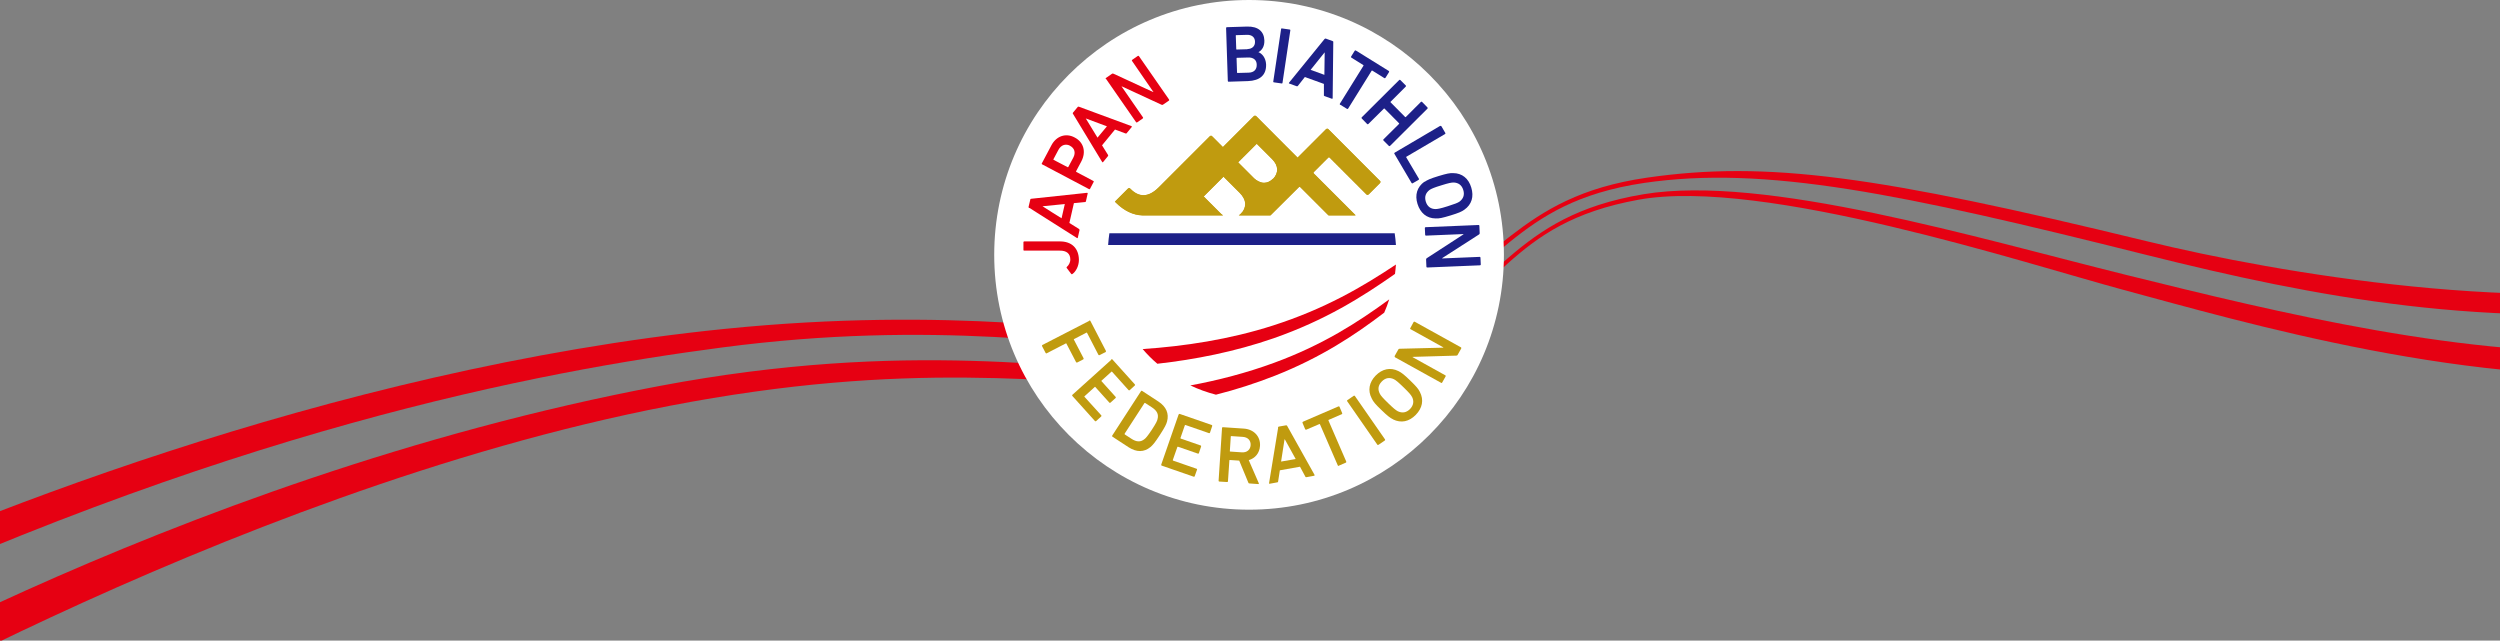 <?xml version="1.0" encoding="UTF-8"?>
<svg id="_レイヤー_1" data-name="レイヤー_1" xmlns="http://www.w3.org/2000/svg" version="1.1" xmlns:xlink="http://www.w3.org/1999/xlink" viewBox="0 0 1600 410">
  <rect x="0" y="0" width="1600" height="410" fill="#808080" stroke="none"/>
  <!-- Generator: Adobe Illustrator 29.3.1, SVG Export Plug-In . SVG Version: 2.1.0 Build 151)  -->
  <defs>
    <style>
      .st0 {
        fill: #fff;
      }

      .st1 {
        fill: none;
      }

      .st2 {
        fill: #e60012;
      }

      .st3 {
        fill: #c09b0f;
      }

      .st4 {
        clip-path: url(#clippath);
      }

      .st5 {
        fill: #1d2088;
      }
    </style>
    <clipPath id="clippath">
      <rect class="st1" x="0" y="0" width="1600" height="410"/>
    </clipPath>
  </defs>
  <g class="st4">
    <g>
      <path class="st2" d="M-147.9,488.6s290.3-173.7,576.1-228.8c154-29.7,242.8-14.7,330.5-11.8,0,0,73.3,4.1,134.8-25.4,67.5-32.4,70.9-79.6,155.3-94.8,79.5-14.4,248.1,41,310.5,57.8,74.1,19.9,226.6,64.9,355.1,52.4,157.6-15.3,229.5-68.6,229.5-68.6l-4.1-13s-99,60.2-254,68.2c-105.2,5.4-228.6-24.8-324.4-48.5-96.2-23.8-232.1-64.7-309.5-51.8-85.2,14.2-91,62-159.2,92.7-62.2,28-135.4,22.1-135.4,22.1-74.1-2.2-175.7-22.2-335.1,7.9C106.9,306.4-152.8,464.3-152.8,464.3l4.8,24.3Z"/>
      <path class="st2" d="M-133.8,407.5C142.9,274.9,346.4,237.6,462,222.4c135.6-17.9,231.2-1.1,293.9,3,0,0,73,7.2,135.8-19.6,68.8-29.4,75.6-76.1,160.4-88.7,77.4-11.4,164.5,6.7,321,45.9,109.6,27.4,218.8,48.4,354.2,33.4,133.6-14.7,210.4-75.2,210.4-75.2l-11.5-9.5s-63.6,45.5-185,68.1c-121.4,22.6-282.3-4.7-367.6-25.5-171.9-41.8-242.6-51.7-319.5-40.6-84.9,12.3-93.6,58.4-163.1,86.1-63.4,25.3-136.2,16.2-136.2,16.2-48.3-3.4-146.8-20.1-291.1-5.5-253.2,25.6-497,125.7-599.6,174.4l2,22.6Z"/>
      <rect class="st1" x="742.2" y="57.7" width="122.1" height="135.7"/>
    </g>
  </g>
  <circle class="st0" cx="799.4" cy="163.1" r="163.1"/>
  <g>
    <g>
      <rect class="st1" x="713" y="104.4" width="172" height="191.3"/>
      <path class="st3" d="M883.1,115.7l-33-33c-.4-.4-1.1-.4-1.5,0l-18.2,18.2-7.5-7.5s0,0,0,0l-19-19c-.5-.4-1.1-.4-1.5,0l-19.8,19.8-6.9-6.9c-.4-.5-1-.5-1.5,0l-32.6,32.6c-6.7,6.7-12.7,6.5-18.1,1.1,0,0-.2-.2-.3-.3-.5-.4-.9-.3-1.4.1-.4.4-8.3,8.3-8.3,8.3.2.2.4.4.6.6,5.2,5.2,11,8,17,8.2h51.6c-.7-.5-1.4-1-2-1.7l-10.4-10.4,12.7-12.7,10.4,10.4c2.2,2.2,3.4,4.6,3.5,7,0,2.3-.9,4.5-2.8,6.3-.4.4-.8.7-1.3,1.1h20.2l18.2-18.1c.3-.3.6-.3.9,0l18.1,18.1h17.3l-26.8-26.8c-.3-.3-.3-.6,0-.9l9.3-9.3c.3-.3.6-.3.9,0l23.5,23.5c.4.5,1.1.5,1.5,0l7.2-7.2c.4-.5.4-1.1,0-1.5ZM814.7,114.4c-1.7,1.7-3.7,2.6-5.7,2.6s-4.6-1.1-6.7-3.2l-9.9-9.9,11.9-11.9,9.9,9.9c2,2,3.1,4.2,3.2,6.5,0,2.2-.9,4.3-2.6,6.1Z"/>
    </g>
    <g>
      <path class="st3" d="M883.1,115.7l-32.9-33c-.4-.5-1-.5-1.5,0l-18.2,18.2-7.5-7.5h0s-19-19.1-19-19.1c-.5-.4-1.1-.4-1.5,0l-19.8,19.8-6.9-6.9c-.4-.5-1-.5-1.5,0l-32.6,32.6c-6.7,6.7-12.7,6.5-18.1,1.1,0,0-.2-.2-.3-.3-.5-.5-.9-.3-1.4.1-.4.4-8.3,8.3-8.3,8.3.2.2.4.4.6.6,5.2,5.2,11,8,17,8.2h51.6c-.7-.5-1.4-1-2-1.7l-10.4-10.4,12.7-12.7,10.4,10.4c2.2,2.2,3.4,4.6,3.5,7,0,2.3-.9,4.5-2.8,6.3-.4.4-.8.8-1.2,1.1h20.2l18.2-18.1c.3-.3.6-.3.9,0l18.1,18.1h17.3l-26.8-26.8c-.3-.3-.3-.6,0-.9l9.3-9.3c.3-.3.6-.3.9,0l23.5,23.5c.4.4,1.1.4,1.5,0l7.1-7.1c.5-.5.5-1.1,0-1.5ZM814.7,114.4c-1.7,1.7-3.7,2.6-5.7,2.6s-4.7-1.1-6.7-3.2l-9.9-9.9,11.9-11.9,9.9,9.9c2,2,3.1,4.2,3.2,6.5,0,2.2-.9,4.3-2.7,6.1Z"/>
      <g>
        <path class="st3" d="M697.1,205.1c.3-.1.5,0,.7.2l10,19.3c.1.3,0,.5-.2.7l-3.9,2c-.3.1-.6,0-.7-.2l-7.3-14.1c0-.2-.2-.2-.4-.1l-7.9,4.1c-.2,0-.2.2-.1.4l6.2,11.9c.1.3,0,.5-.2.7l-3.9,2c-.3.1-.5,0-.7-.2l-6.2-11.9c0-.2-.2-.2-.4-.1l-12.2,6.3c-.3.2-.6,0-.7-.2l-2.3-4.4c-.1-.3,0-.5.2-.7l30.1-15.5Z"/>
        <path class="st3" d="M711.1,229.9c.2-.2.5-.2.7,0l14.5,16.1c.2.2.2.5,0,.7l-3.3,3c-.2.2-.5.2-.7,0l-10.6-11.8c-.1-.1-.3-.2-.4,0l-6.3,5.7c-.2.1-.2.3,0,.4l9,10c.2.2.2.5,0,.7l-3.3,3c-.2.2-.5.2-.7,0l-9-10c-.1-.2-.3-.2-.4,0l-6.5,5.9c-.2.1-.2.3,0,.4l10.7,11.8c.2.2.2.5,0,.7l-3.3,3c-.2.2-.5.2-.7,0l-14.5-16.1c-.2-.2-.2-.5,0-.7l25.2-22.7Z"/>
        <path class="st3" d="M730.3,250.3c.2-.3.5-.3.7-.1l10.4,6.8c5,3.3,6.9,7.7,5.5,12.8-.5,1.8-1.3,3.5-4.6,8.6-3.3,5.1-4.6,6.5-6,7.7-4.1,3.4-8.9,3.4-13.9.2l-10.4-6.8c-.3-.2-.3-.4-.2-.7l18.4-28.4ZM719.8,278l4.3,2.8c3.2,2.1,5.9,2.3,8.4.2.8-.6,1.9-1.8,4.7-6,2.8-4.3,3.4-5.7,3.6-6.7.9-3.2-.4-5.5-3.6-7.6l-4.3-2.8c-.2-.1-.3,0-.4,0l-12.7,19.6c-.1.2,0,.3,0,.4Z"/>
        <path class="st3" d="M754.4,265.2c.1-.3.4-.4.6-.3l20.5,7.1c.3.1.4.4.3.7l-1.4,4.2c-.1.3-.4.4-.7.3l-15-5.2c-.2,0-.3,0-.4.2l-2.8,8.1c0,.2,0,.3.2.4l12.7,4.4c.3.1.4.4.3.7l-1.4,4.2c-.1.3-.4.4-.7.3l-12.7-4.4c-.2,0-.3,0-.4.2l-2.9,8.3c0,.2,0,.3.2.4l15,5.2c.3,0,.4.4.3.6l-1.5,4.2c-.1.3-.4.4-.6.3l-20.5-7.1c-.3-.1-.4-.4-.3-.7l11.1-32Z"/>
        <path class="st3" d="M799.6,309.4c-.4,0-.6-.2-.7-.6l-5.8-14-6-.4c-.2,0-.3,0-.3.3l-.9,13.3c0,.3-.2.5-.5.5l-5-.3c-.3,0-.5-.2-.5-.5l2.2-33.8c0-.3.2-.5.5-.5l13.4.9c6.4.4,10.8,5,10.4,11.1-.3,4.6-3.1,7.9-7.2,9.1l6.4,14.7c.2.4,0,.7-.4.6l-5.7-.4ZM800.4,284.9c.2-3-1.8-5.1-5-5.3l-7.4-.5c-.2,0-.3,0-.3.3l-.6,9.3c0,.2,0,.3.3.3l7.4.5c3.2.2,5.4-1.6,5.6-4.6Z"/>
        <path class="st3" d="M817.9,273.6c0-.3.2-.5.6-.6l4.6-.8c.4,0,.6.1.7.4l17.5,31.3c.2.3,0,.5-.3.6l-4.9.9c-.3,0-.6,0-.7-.4l-3.4-6.3-12.9,2.3-1.1,7.1c0,.4-.2.6-.5.6l-4.9.9c-.4,0-.5-.1-.4-.4l5.8-35.4ZM829.2,293.7l-6.9-12.5h-.2s-2.2,14.2-2.2,14.2l9.2-1.6Z"/>
        <path class="st3" d="M856.9,298.2c-.3.1-.5,0-.7-.3l-11.4-26.3c0-.2-.2-.2-.4-.2l-8.4,3.6c-.3.1-.5,0-.7-.3l-1.7-4.1c-.1-.3,0-.5.3-.7l22.7-9.8c.3-.1.6,0,.7.3l1.7,4c.1.3,0,.6-.3.7l-8.3,3.6c-.2,0-.2.2-.2.4l11.4,26.3c.1.3,0,.6-.3.7l-4.6,2Z"/>
        <path class="st3" d="M862.2,256.8c-.2-.3-.1-.5.1-.7l4.1-2.8c.3-.2.5-.1.7.1l19.3,27.8c.2.3.1.5-.1.7l-4.1,2.8c-.3.2-.5.1-.7-.1l-19.3-27.8Z"/>
        <path class="st3" d="M891.6,268.4c-2-1-3.6-2.2-7.5-6-4-3.8-5.2-5.3-6.2-7.4-2.7-5.1-1.6-10.4,2.5-14.6,4.2-4.3,9.4-5.5,14.6-2.9,2,1,3.6,2.2,7.5,6,3.9,3.8,5.2,5.3,6.2,7.3,2.7,5.2,1.6,10.4-2.6,14.7-4.2,4.3-9.3,5.5-14.6,2.9ZM903.6,253.9c-.6-1.2-1.8-2.6-5.3-6-3.6-3.5-5-4.6-6.2-5.2-2.7-1.3-5.4-1-7.8,1.5-2.4,2.5-2.6,5.1-1.2,7.8.6,1.2,1.8,2.6,5.3,6,3.5,3.4,4.9,4.5,6.2,5.2,2.7,1.3,5.4,1,7.8-1.4,2.4-2.5,2.6-5.2,1.3-7.8Z"/>
        <path class="st3" d="M892.8,228.5c-.3-.1-.3-.4-.2-.7l2.3-4.1c.2-.4.5-.5.9-.5l27.9-.7v-.2c0,0-20.9-11.6-20.9-11.6-.3-.1-.4-.4-.2-.7l2.1-3.9c.2-.3.4-.3.7-.2l29.6,16.4c.3.2.3.4.2.7l-2.3,4.1c-.2.4-.4.5-.9.5l-27.9.8v.2c0,0,20.9,11.6,20.9,11.6.3.1.3.4.2.7l-2.2,3.9c-.1.3-.4.4-.7.2l-29.6-16.4Z"/>
      </g>
      <g>
        <path class="st2" d="M685.5,175.2l-2.8-3.7c-.2-.3-.2-.5.2-.8,1-.9,2.1-2.6,2.1-4.6,0-3.7-2.3-5.8-6.9-5.7h-22.6c-.3,0-.5-.1-.5-.4v-5c0-.3.2-.5.5-.5h22.6c7.9-.1,12.3,4.5,12.4,11.8,0,3.9-1.9,7.5-4.2,9.1-.3.2-.5.2-.7-.1Z"/>
        <path class="st2" d="M658.6,133.1c-.3-.2-.4-.4-.3-.8l1.1-4.6c0-.4.3-.5.7-.5l35.6-3.8c.3,0,.5.1.4.5l-1.1,4.9c0,.3-.3.5-.6.5l-7.1.7-2.9,12.7,6.1,3.8c.3.2.4.4.4.8l-1.1,4.8c0,.4-.3.4-.6.2l-30.3-19.2ZM681.4,130.6l-14.2,1.4h0c0,.1,12.2,7.7,12.2,7.7l2.1-9.2Z"/>
        <path class="st2" d="M697.6,120.8c-.1.3-.4.4-.7.2l-29.9-15.8c-.3-.1-.4-.4-.2-.7l6.1-11.5c3.1-5.9,9.2-8.1,14.9-5,5.8,3,7.4,9.2,4.3,15.2l-3.4,6.4c-.1.2,0,.3.1.4l10.9,5.8c.3.1.4.4.2.7l-2.3,4.4ZM684.9,93.3c-2.8-1.5-5.8-.6-7.5,2.6l-3.2,6c0,.2,0,.3.1.4l9,4.7c.2,0,.3,0,.4-.1l3.2-6c1.7-3.2.8-6.1-2.1-7.6Z"/>
        <path class="st2" d="M686.7,72.9c-.2-.3-.2-.6,0-.8l3-3.6c.2-.3.5-.3.8-.2l33.6,12.4c.3.1.4.3.2.6l-3.2,3.9c-.2.3-.5.3-.8.2l-6.7-2.5-8.3,10.1,3.8,6.1c.2.3.2.6,0,.8l-3.1,3.8c-.2.3-.4.2-.6,0l-18.6-30.7ZM708.3,80.8l-13.4-5h0c0,.1,7.5,12.3,7.5,12.3l6-7.2Z"/>
        <path class="st2" d="M707.7,50.6c-.2-.2-.1-.5.1-.7l3.9-2.7c.3-.2.6-.2,1,0l25.3,11.7h.2c0-.1-13.7-19.9-13.7-19.9-.2-.2-.1-.5.1-.7l3.6-2.5c.3-.2.5-.1.7.1l19.3,27.8c.2.3.1.5-.1.7l-3.8,2.6c-.3.2-.6.2-1,0l-25.3-11.7h-.2c0,.1,13.7,19.8,13.7,19.8.2.3.1.5-.1.7l-3.6,2.5c-.3.2-.5.1-.7-.1l-19.3-27.8Z"/>
        <path class="st5" d="M784.7,17.9c0-.3.2-.5.5-.5l12.9-.4c7.3-.2,10.9,3.3,11.1,8.9.1,3.9-1.6,6.3-3.8,7.5h0c2.2.8,4.7,3.5,4.9,7.8.2,6.9-4,10.4-11.6,10.7l-12.4.4c-.3,0-.5-.2-.5-.5l-1.1-33.8ZM798.4,31.4c3.1-.1,4.9-2,4.8-4.7,0-2.8-2-4.5-5.1-4.4l-6.9.2c-.2,0-.3.1-.3.3l.3,8.6c0,.2.1.3.3.3l6.9-.2ZM792,46.7l7.2-.2c3.4-.1,5.2-2.1,5.1-5.1,0-2.9-2-4.7-5.4-4.6l-7.2.2c-.2,0-.3.1-.3.3l.3,9.1c0,.2.1.3.3.3Z"/>
        <path class="st5" d="M819.9,18.6c0-.3.3-.5.6-.4l4.9.7c.3,0,.5.3.4.6l-5,33.5c0,.3-.3.5-.6.4l-4.9-.7c-.3,0-.5-.3-.4-.6l5-33.5Z"/>
        <path class="st5" d="M847.7,25c.2-.3.5-.4.8-.3l4.4,1.6c.3.1.5.4.4.7l-.4,35.8c0,.3-.2.5-.5.4l-4.7-1.7c-.3-.1-.5-.3-.4-.7v-7.1c.1,0-12.2-4.4-12.2-4.4l-4.4,5.6c-.2.3-.5.4-.8.3l-4.7-1.7c-.4-.1-.4-.3-.2-.6l22.6-27.8ZM847.6,47.9l.2-14.3h-.1c0,0-8.9,11.1-8.9,11.1l8.8,3.2Z"/>
        <path class="st5" d="M857.7,67.1c-.3-.2-.3-.4-.2-.7l15.1-24.3c.1-.2,0-.3,0-.4l-7.7-4.8c-.3-.2-.3-.4-.2-.7l2.3-3.7c.2-.3.4-.3.7-.2l21.1,13.1c.3.2.3.4.2.7l-2.3,3.7c-.2.3-.5.3-.7.2l-7.7-4.8c-.2-.1-.3,0-.4,0l-15.1,24.3c-.2.3-.4.3-.7.2l-4.2-2.6Z"/>
        <path class="st5" d="M895.5,51.2c.2-.2.5-.2.7,0l3.5,3.5c.2.2.2.5,0,.7l-9.7,9.7c-.2.1-.2.3,0,.4l9.3,9.4c.2.1.3.1.4,0l9.7-9.7c.2-.2.5-.2.7,0l3.5,3.6c.2.2.2.5,0,.7l-24,23.9c-.2.2-.5.2-.7,0l-3.5-3.5c-.2-.2-.2-.5,0-.7l10-9.9c.1-.2.1-.3,0-.4l-9.3-9.4c-.1-.1-.3-.1-.4,0l-10,9.9c-.2.2-.5.2-.7,0l-3.5-3.6c-.2-.2-.2-.5,0-.7l24-23.9Z"/>
        <path class="st5" d="M921.8,80.6c.3-.1.5,0,.7.2l2.5,4.3c.2.3,0,.5-.2.7l-24.7,14.5c-.2.1-.2.2-.1.4l8.1,13.7c.2.3,0,.5-.2.7l-3.8,2.2c-.3.2-.5,0-.7-.2l-11-18.7c-.2-.3,0-.5.2-.7l29.2-17.2Z"/>
        <path class="st5" d="M911.7,116.4c1.9-1.3,3.7-2.1,8.9-3.7,5.3-1.6,7.2-2,9.4-1.9,5.8,0,9.9,3.5,11.6,9.2,1.8,5.8.3,10.9-4.4,14.2-1.8,1.3-3.7,2.1-8.9,3.7-5.3,1.6-7.2,2-9.4,1.9-5.8,0-9.9-3.5-11.7-9.3-1.8-5.7-.3-10.8,4.4-14.2ZM918.7,133.8c1.3,0,3.1-.3,7.8-1.8,4.8-1.5,6.4-2.2,7.5-2.9,2.4-1.8,3.5-4.2,2.5-7.5-1-3.3-3.3-4.7-6.2-4.8-1.3,0-3.1.3-7.8,1.8-4.7,1.4-6.4,2.2-7.5,2.9-2.4,1.8-3.5,4.2-2.5,7.5,1,3.3,3.3,4.8,6.3,4.8Z"/>
        <path class="st5" d="M946.3,144c.3,0,.5.2.5.5l.2,4.7c0,.4-.1.7-.5.9l-23.5,15.1v.2s24-1,24-1c.3,0,.5.2.5.5l.2,4.4c0,.3-.2.5-.5.5l-33.8,1.4c-.3,0-.5-.2-.5-.5l-.2-4.6c0-.4.1-.7.5-.9l23.4-15.2v-.2l-24,1c-.3,0-.5-.2-.5-.5l-.2-4.4c0-.3.2-.5.5-.5l33.8-1.4Z"/>
      </g>
      <path class="st5" d="M709.2,156.8h184.2c-.2-2.5-.4-5-.8-7.5h-182.6c-.4,2.5-.6,5-.8,7.5Z"/>
      <path class="st2" d="M892.8,175.3c.3-2,.4-4,.6-6-21.6,14.4-45.6,28.4-78.6,39-28,9-56.9,13.3-83.5,15.1,2.9,3.4,6,6.5,9.4,9.4,24.1-2.7,49.6-7.7,74.4-16.3,32.9-11.5,56.5-26.3,77.7-41.2Z"/>
      <path class="st2" d="M761.7,246.6c5.2,2.5,10.7,4.5,16.5,6,12.7-3.2,25.4-7.3,37.9-12.2,29.5-11.7,50.9-25.9,69.8-40.3,1.2-2.8,2.3-5.6,3.2-8.5-20.1,14.7-42.6,29.2-73.7,40.6-17.7,6.5-35.9,11.2-53.7,14.5Z"/>
    </g>
  </g>
</svg>